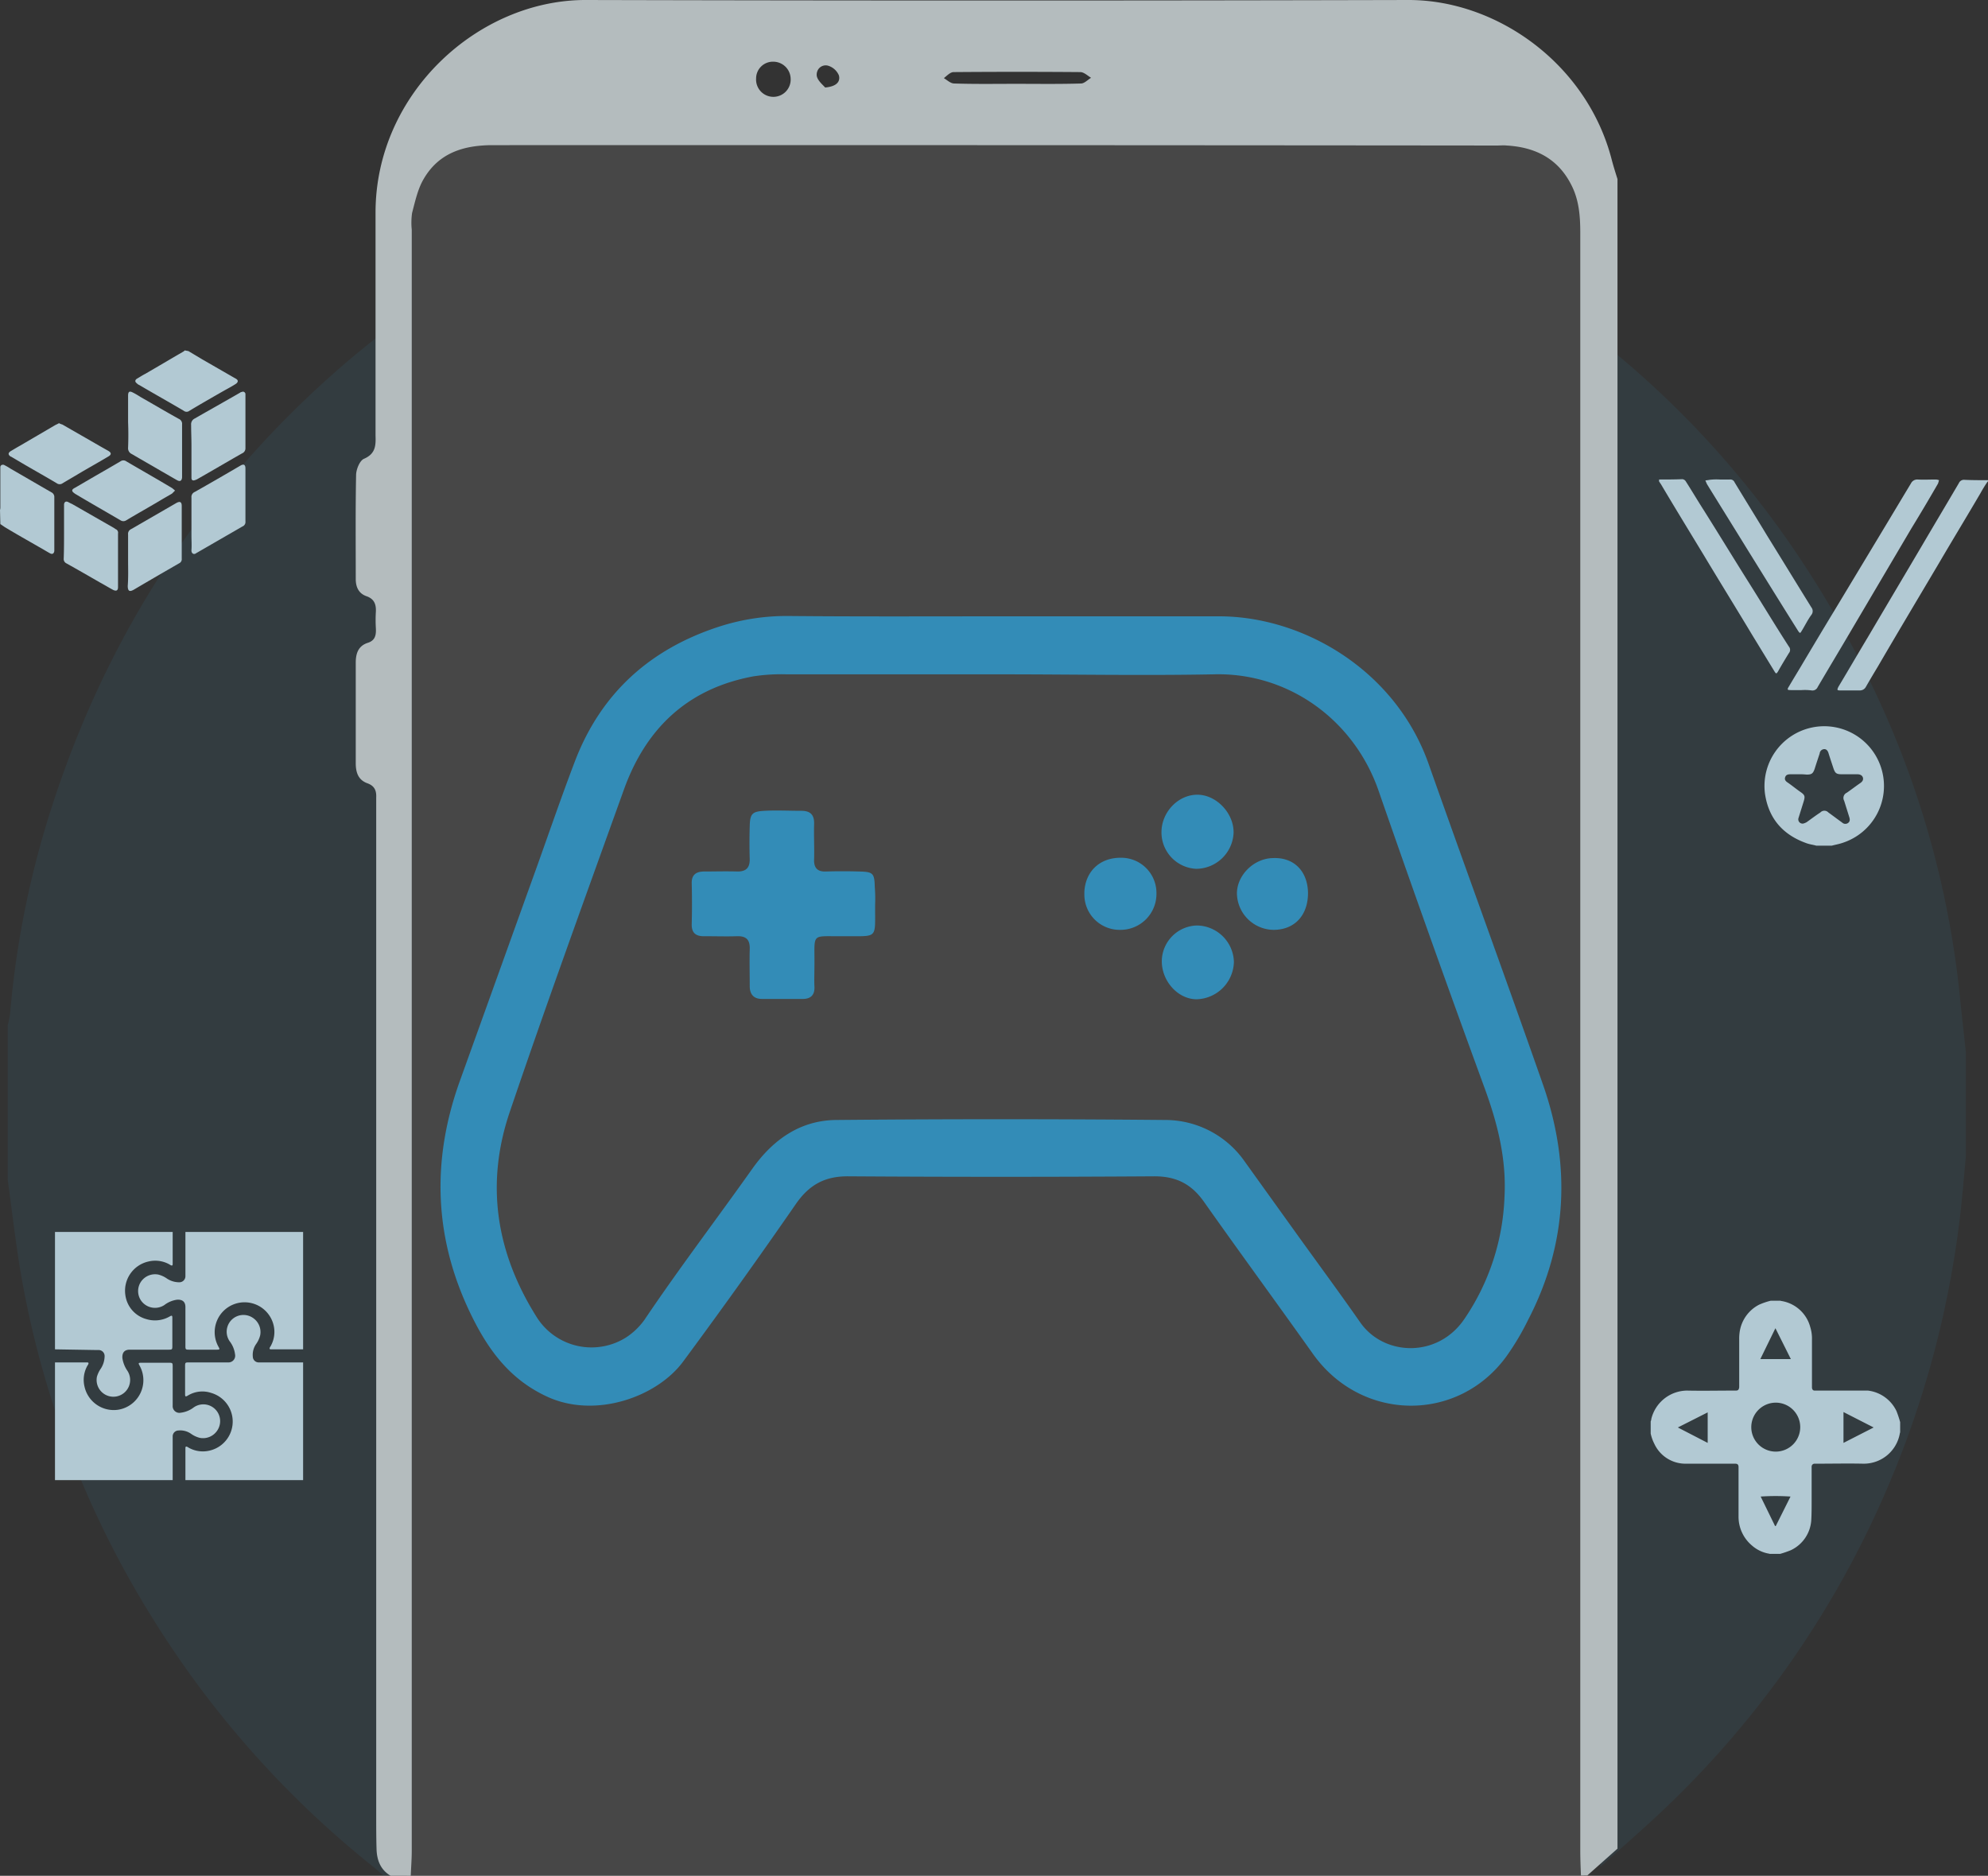 <svg id="Layer_1" data-name="Layer 1" xmlns="http://www.w3.org/2000/svg" viewBox="0 0 592.9 559.4"><rect x="0" y="0" width="592.9" height="559.4" fill="#333333" stroke="none"/><defs><style>.cls-1,.cls-5{fill:#338cb7;}.cls-1,.cls-2{isolation:isolate;}.cls-1{opacity:0.1;}.cls-2{fill:#fff;opacity:0.1;}.cls-3{fill:#b4bcbe;}.cls-4{fill:#b2c9d3;}</style></defs><g id="Frame"><g id="Circle"><path id="Left" class="cls-1" d="M111.9,146.2c-44.1,36.8-74.5,83-91.6,137.7A276.07,276.07,0,0,0,8.7,343c-.2,1.1-.4,2.3-.7,3.4v46c1.2,8.7,2.2,17.4,3.6,26.1a285.32,285.32,0,0,0,39.8,105A290.71,290.71,0,0,0,117,597.3c1,.8,2,1.7,3,2.6h3V137.4C119.3,140.2,115.6,143.2,111.9,146.2Z" transform="translate(-5.7 -40.6)"/><path id="Right" class="cls-1" d="M590.4,339.6A279.58,279.58,0,0,0,565.9,249Q536.05,184.5,483,142.3v455c5.6-5,11.2-9.9,16.7-15A288.19,288.19,0,0,0,566,490.2a293.15,293.15,0,0,0,24.1-85.5c.8-6.4,1.3-12.9,1.9-19.3V354.5C591.5,349.5,590.9,344.5,590.4,339.6Z" transform="translate(-5.7 -40.6)"/></g><rect id="Mobile_LCD" data-name="Mobile LCD" class="cls-2" x="121.4" y="43.3" width="350.9" height="516.1"/><path id="Mobile" class="cls-3" d="M477.2,599.9c-.1-2.5-.2-5-.2-7.5V110c0-5.1-.4-10-2.8-14.5-4-7.7-10.7-11-19.1-11.5-1-.1-2,0-3,0q-149.85-.15-299.6-.1c-8.5,0-15.9,2.3-20.4,10-1.8,3-2.6,6.8-3.5,10.2a20.81,20.81,0,0,0-.1,5V592.5c0,2.5-.2,5-.3,7.5h-6c-3-1.8-4.1-4.6-4.2-8s-.1-7-.1-10.5v-303c.1-2-.4-3.5-2.6-4.3-2.8-1-3.5-3.3-3.5-6v-30c0-2.8.8-5,3.6-5.9,2.2-.7,2.5-2.3,2.4-4.3a41.7,41.7,0,0,1,0-5c.1-2.2-.5-3.8-2.8-4.6s-3.2-2.7-3.2-5.1c0-10.3-.1-20.7.1-31,0-1.7,1.1-4.4,2.4-4.9,3.4-1.5,3.5-3.9,3.4-6.9V104c0-35.6,30.7-63.5,62.8-63.4q122.7.3,245.3,0c26.5,0,53.3,19.2,60.6,47.7.5,1.9,1.1,3.8,1.7,5.7V591.9l-9,8ZM308.7,65.6c6.5,0,13,.1,19.4-.1,1,0,2-1.1,3-1.7-1-.6-2-1.6-3.1-1.7-12.6-.1-25.3-.1-37.9,0-1,0-2,1.1-2.9,1.8,1,.6,2,1.6,3.1,1.6C296.4,65.7,302.5,65.6,308.7,65.6ZM241.5,64a5.19,5.19,0,0,0-5.2-5,5,5,0,0,0-5.1,5,5.16,5.16,0,1,0,10.3,0Zm10.3,2.7c3.2-.3,4.6-1.6,4.1-3.6a5.1,5.1,0,0,0-3.2-2.9,2.67,2.67,0,0,0-3.3,1.8,2.88,2.88,0,0,0-.1,1.3C249.6,64.7,251.1,65.9,251.8,66.7Z" transform="translate(-5.7 -40.6)"/></g><g id="Games"><path class="cls-4" d="M61.9,145.3c1.3.8,2.7,1.6,4,2.4l9.9,5.7a2.09,2.09,0,0,1,.6.4c.4.4.2.9-.4,1.3-1.1.7-2.2,1.3-3.3,1.9-3.5,2-7,4-10.5,6.1a1.35,1.35,0,0,1-1.7,0c-4.4-2.6-8.9-5.1-13.3-7.7a1.79,1.79,0,0,1-.7-.5c-.6-.4-.6-1,.1-1.4s1.6-1,2.4-1.4c3.8-2.2,7.5-4.4,11.3-6.6a1.76,1.76,0,0,0,.5-.4Z" transform="translate(-5.7 -40.6)"/><path class="cls-4" d="M5.7,192.7a3.4,3.4,0,0,0,.1-1V179.9a.71.71,0,0,1,.8-.7.6.6,0,0,1,.4.1,18.58,18.58,0,0,1,1.9,1.1c4,2.3,8.1,4.7,12.1,7a1.55,1.55,0,0,1,.9,1.5v16c-.1.8-.6,1.1-1.3.7-1.1-.6-2.2-1.3-3.3-1.9-3.3-1.9-6.7-3.8-10-5.8-.5-.3-1-.7-1.5-1Z" transform="translate(-5.7 -40.6)"/><path class="cls-4" d="M23.3,166.8a4.18,4.18,0,0,0,1,.4c3.8,2.2,7.5,4.3,11.3,6.5l2.3,1.3q1.65.9,0,1.8c-3,1.8-6.1,3.5-9.1,5.3-1.5.9-2.9,1.7-4.4,2.6a1.5,1.5,0,0,1-1.8,0c-3.2-1.9-6.4-3.7-9.5-5.5l-3.9-2.3c-.1-.1-.3-.1-.4-.2q-1.05-.75,0-1.5c1-.6,2-1.2,2.9-1.7l10.6-6.2A9.25,9.25,0,0,0,23.3,166.8Z" transform="translate(-5.7 -40.6)"/><path class="cls-4" d="M57.9,186.9l-.9.9c-1,.6-2.1,1.2-3.1,1.8-3.5,2.1-7.1,4.1-10.6,6.2a1.53,1.53,0,0,1-1.6,0c-4.6-2.7-9.2-5.3-13.7-8l-.1-.1c-.9-.6-.9-1.1.1-1.6l1.9-1.1c3.9-2.3,7.8-4.5,11.7-6.8a1.5,1.5,0,0,1,1.8,0c4.6,2.7,9.2,5.3,13.7,8C57.3,186.4,57.6,186.6,57.9,186.9Z" transform="translate(-5.7 -40.6)"/><path class="cls-4" d="M78.9,166.5v7.7a1.62,1.62,0,0,1-1,1.6c-4.4,2.5-8.8,5.1-13.2,7.6a3.55,3.55,0,0,1-.9.4c-.6.2-1,0-1-.7v-9.7c0-2-.1-4.1-.1-6.1a1.88,1.88,0,0,1,1.1-1.9c4.5-2.6,9-5.1,13.5-7.7a.76.76,0,0,1,.5-.2.71.71,0,0,1,1,.3c.1.1.1.2.1.4v8.3Z" transform="translate(-5.7 -40.6)"/><path class="cls-4" d="M78.9,188.4v7.7a1.42,1.42,0,0,1-.9,1.5l-13.5,7.8c-.1,0-.1.1-.2.1-.8.7-1.6.1-1.5-.9.1-1.4,0-2.8,0-4.2V189a1.62,1.62,0,0,1,1-1.7c4.6-2.6,9.1-5.2,13.7-7.9.9-.5,1.4-.2,1.4.9v8.1Z" transform="translate(-5.7 -40.6)"/><path class="cls-4" d="M24.8,199.3V191c.1-.7.5-1,1.2-.7a13.39,13.39,0,0,0,1.2.6L39.6,198c.2.1.4.3.6.4a1.15,1.15,0,0,1,.7,1.3v16c0,1-.5,1.3-1.5.8-1.3-.7-2.6-1.5-3.9-2.2-3.3-1.9-6.6-3.8-10-5.7a1.42,1.42,0,0,1-.8-1.4c.1-2.6.1-5.2.1-7.9Z" transform="translate(-5.7 -40.6)"/><path class="cls-4" d="M43.9,166.5v-7.9c0-1.2.4-1.5,1.5-.9.8.4,1.6.9,2.4,1.4,3.7,2.1,7.4,4.3,11.2,6.4a1.62,1.62,0,0,1,1,1.7V183c-.1,1-.6,1.3-1.5.8-1.6-.9-3.1-1.8-4.7-2.7-2.9-1.7-5.9-3.4-8.8-5.1a1.88,1.88,0,0,1-1.1-1.9c.1-2.5.1-5.1,0-7.6Z" transform="translate(-5.7 -40.6)"/><path class="cls-4" d="M43.9,207.7V200a1.54,1.54,0,0,1,.9-1.6l13.5-7.8c1.1-.6,1.6-.3,1.6.9v15.7a1.34,1.34,0,0,1-.8,1.4c-4.5,2.6-9,5.2-13.4,7.8-1.2.7-1.9.7-1.9-1.1.2-2.6.1-5.1.1-7.6Z" transform="translate(-5.7 -40.6)"/><path class="cls-5" d="M304.3,224.4h65c25,0,52.6,16,62.5,44.1,11.3,32,23,63.9,34.2,95.9,8.2,23.7,7.2,47.1-4.5,69.7a77.33,77.33,0,0,1-6.6,11.1c-14.5,19.8-43.2,19.4-57.6-.8-10.8-15.2-21.8-30.2-32.6-45.5-3.7-5.2-8.2-7.5-14.7-7.5q-45.75.3-91.5,0c-6.9,0-11.5,2.6-15.4,8.2q-16.5,23.85-33.7,47.1c-7.8,10.5-25.9,16.9-40.1,10.6-11.2-5-17.7-13.7-22.8-24-11.3-22.8-12.3-46.2-3.7-70.2,7.6-21.1,15.2-42.3,22.8-63.4,3.8-10.6,7.5-21.4,11.5-31.9,7.8-20.5,22.5-33.7,43.3-40.4a65.4,65.4,0,0,1,20.1-3.1C261.6,224.5,282.9,224.4,304.3,224.4Zm0,17.3h-64a54.31,54.31,0,0,0-9.9.6c-19.5,3.6-32,15.4-38.6,33.7-11.5,32-23.1,63.9-34,96-7.4,21.6-4.2,42.2,8.1,61.6a19.31,19.31,0,0,0,26.6,5.8,20.58,20.58,0,0,0,5.4-5.2c10.3-15.3,21.5-30,32.2-45.1,6.2-8.7,14.3-14.4,25-14.5,32.7-.3,65.3-.3,98,0A28.91,28.91,0,0,1,377,387.1l14,19.5c6.8,9.5,13.7,18.8,20.4,28.4,7,10,23,10.7,31-1a69,69,0,0,0,12-36.5c.6-11.4-2.1-22-6-32.6q-16.2-44.25-31.7-88.9c-7.6-21.3-27.3-34.9-49-34.3C346.6,242.1,325.4,241.7,304.3,241.7Z" transform="translate(-5.7 -40.6)"/><path class="cls-5" d="M266.7,310.3c-.1,10.7,1.2,9.4-9.7,9.5-9.6.1-8.3-1.2-8.4,8.6,0,2.2-.1,4.3,0,6.5s-.9,3.5-3.2,3.6H232.9c-2.5,0-3.6-1.5-3.6-3.8,0-3.7-.1-7.3,0-11,.1-2.7-.9-4-3.8-3.9-3.1.1-6.3,0-9.5,0-2.6.1-4.1-.8-4-3.7q.15-6,0-12c-.1-2.6,1.3-3.6,3.7-3.6,3.3,0,6.6-.1,10,0,2.5,0,3.6-1.1,3.6-3.6-.1-3.3-.1-6.6,0-10,.1-3.7.8-4.3,4.4-4.5s7.3,0,11,0c2.7,0,3.9,1.2,3.8,4-.1,3.5.1,7,0,10.5-.1,2.5,1,3.7,3.5,3.6,3.3-.1,6.6-.1,10,0,4.1.1,4.5.5,4.6,4.7A43.83,43.83,0,0,1,266.7,310.3Z" transform="translate(-5.7 -40.6)"/><path class="cls-5" d="M362.8,316.6a11.18,11.18,0,0,1,10.9,10.8,11.43,11.43,0,0,1-11.1,11.2c-5.7,0-10.6-5.6-10.4-11.7A10.75,10.75,0,0,1,362.8,316.6Z" transform="translate(-5.7 -40.6)"/><path class="cls-5" d="M352.1,288.6c.1-5.9,5-11,10.7-11s11,5.6,10.8,11.5a11.25,11.25,0,0,1-11.1,10.6A10.87,10.87,0,0,1,352.1,288.6Z" transform="translate(-5.7 -40.6)"/><path class="cls-5" d="M340.1,296.4a10.5,10.5,0,0,1,10.5,10.5v.3a10.71,10.71,0,0,1-10.7,10.7h-.1a10.52,10.52,0,0,1-10.7-10.4v-.9C329.4,300.4,333.8,296.3,340.1,296.4Z" transform="translate(-5.7 -40.6)"/><path class="cls-5" d="M395.8,306.9c0,6.6-3.9,10.9-10.1,11a11.05,11.05,0,0,1-11.1-11h0c.1-5.4,5.1-10.3,10.7-10.4C391.6,296.2,395.7,300.4,395.8,306.9Z" transform="translate(-5.7 -40.6)"/><path class="cls-4" d="M498,468.1v-3.6a2.35,2.35,0,0,0,.2-.8,11.08,11.08,0,0,1,10.6-8.4c4.6.1,9.2,0,13.9,0h.7c.7,0,.9-.3,1-1V440.1a13.4,13.4,0,0,1,.1-2,10.9,10.9,0,0,1,5.8-8.4,20.63,20.63,0,0,1,3.5-1.2h2.8c.2,0,.3.1.5.1a10.64,10.64,0,0,1,8.5,7.8,11.42,11.42,0,0,1,.5,3.7v14.4c.1.5.3.8.8.8h15.9a10.86,10.86,0,0,1,8.5,6.1,31.9,31.9,0,0,1,1.1,3.3v3c0,.1-.1.3-.1.4a10.91,10.91,0,0,1-10.9,9c-4.6-.1-9.1,0-13.7,0h-.9a.88.88,0,0,0-.8.9v10.4c0,1.8,0,3.6-.1,5.4a10.64,10.64,0,0,1-6.1,9.1,30.05,30.05,0,0,1-3.2,1.1h-3c-.2,0-.3-.1-.5-.1a10.27,10.27,0,0,1-4.9-2.4,11.21,11.21,0,0,1-4-8.7V478.1c0-.7-.3-1-1-1H508.6a10.22,10.22,0,0,1-9.5-5.9A12.51,12.51,0,0,1,498,468.1Zm30-1.8a7.3,7.3,0,1,0,7.4-7.4A7.32,7.32,0,0,0,528,466.3Zm7.2-29.6-4.5,9.2h9.1Zm20.3,34.2,9-4.6-9-4.6Zm-20.4,24.8h.2l4.4-8.8a66,66,0,0,0-8.9,0Zm-29-29.4,8.9,4.6v-9.1Z" transform="translate(-5.7 -40.6)"/><path class="cls-4" d="M547.4,292.8c-1-.3-2.1-.4-3.1-.8-6.9-2.5-11.1-7.3-12.2-14.6a17.82,17.82,0,1,1,23.3,14.5c-1.1.4-2.3.6-3.4.9Zm-5.2-21.3h-2.5c-1,0-1.4.3-1.6.9s0,1.1.8,1.6c1.3.9,2.5,1.9,3.8,2.8s1.4,1.3.9,2.9l-1.5,4.8a1.27,1.27,0,0,0,1.4,1.7,4.18,4.18,0,0,0,1-.4c1.4-1,2.7-2,4.1-2.9a1.63,1.63,0,0,1,2.4,0c1.4,1,2.7,2,4.1,3a1.37,1.37,0,0,0,1.8.1c.5-.4.6-.9.3-1.8l-1.5-4.8a1.71,1.71,0,0,1,.8-2.4c1.3-.9,2.6-1.9,3.9-2.8.6-.4,1.1-.9.9-1.7-.2-.6-.7-1-1.7-1H555c-1.6,0-2-.3-2.5-1.8s-1-3-1.5-4.6c-.3-.9-.9-1.3-1.7-1a1.4,1.4,0,0,0-.9,1.2c-.5,1.5-1,3-1.5,4.6-.5,1.4-.9,1.7-2.4,1.7A17.7,17.7,0,0,0,542.2,271.5Z" transform="translate(-5.7 -40.6)"/><path class="cls-4" d="M598.5,184.2a38.7,38.7,0,0,0-2.1,3.4c-4.1,7-8.3,13.9-12.4,20.9-6.1,10.3-12.2,20.5-18.2,30.8-1.2,2-2.4,4-3.6,6.1a2,2,0,0,1-1.8,1.1h-5.8c-1,0-1.1-.1-.6-1.1,3-5,5.9-10,8.9-15,5.3-9,10.6-17.9,15.9-26.9,3.7-6.3,7.4-12.5,11.1-18.8a1.68,1.68,0,0,1,1.8-1c2.3.1,4.6.1,6.9.1v.4Z" transform="translate(-5.7 -40.6)"/><path class="cls-4" d="M500.3,183.6c2.4,0,4.7,0,7.1-.1a1.36,1.36,0,0,1,1.1.7c1.8,2.8,3.5,5.7,5.3,8.5,4.6,7.3,9.1,14.7,13.7,22,3.9,6.2,7.7,12.5,11.7,18.7a1.52,1.52,0,0,1,0,2c-1.1,1.8-2.2,3.6-3.2,5.4-.5.8-.6.8-1.1,0L528.3,230c-4.8-8-9.7-15.9-14.5-23.9-4.3-7.1-8.6-14.1-12.8-21.2-.2-.2-.3-.5-.5-.7v-.6Z" transform="translate(-5.7 -40.6)"/><path class="cls-4" d="M543,246.4h-3.1c-1.2,0-1.3-.1-.6-1.2,1.4-2.4,2.9-4.8,4.3-7.2,3.1-5.2,6.2-10.4,9.3-15.5L567,199.1c2.9-4.8,5.7-9.5,8.6-14.3a2.1,2.1,0,0,1,2-1.2c1.8.1,3.6,0,5.4,0a3.55,3.55,0,0,1,1,.2c-.1.3-.2.7-.3,1-2.6,4.5-5.2,8.9-7.9,13.3l-17.7,30c-3.4,5.8-6.9,11.6-10.3,17.4a1.68,1.68,0,0,1-1.8,1A15.06,15.06,0,0,0,543,246.4Z" transform="translate(-5.7 -40.6)"/><path class="cls-4" d="M518.6,183.6h3a1.34,1.34,0,0,1,1.4.8c3.2,5.3,6.5,10.6,9.7,15.9,4.4,7.1,8.8,14.3,13.2,21.4a1.81,1.81,0,0,1,0,2.3c-1.1,1.5-1.9,3.2-2.9,4.8-.4.7-.5.7-1,0-5.1-8.1-10.1-16.2-15.2-24.4-4-6.5-8-12.9-12-19.4-.2-.4-.3-.7-.5-1.1.4-.1.8-.1,1.2-.2A16.57,16.57,0,0,1,518.6,183.6Z" transform="translate(-5.7 -40.6)"/><path class="cls-4" d="M96.1,446.9V482H61v-9.6q0-.6.6-.3c.2.1.3.2.5.3a8.62,8.62,0,0,0,6.1.8,8.89,8.89,0,0,0,.5-17.2,8.28,8.28,0,0,0-7,.8c-.7.4-.8.3-.8-.5v-7.8c0-1.7-.1-1.6,1.6-1.6H73.7a2,2,0,0,0,2.1-2.4,7.92,7.92,0,0,0-1.6-3.9,5,5,0,0,1,6.9-7,5.08,5.08,0,0,1,2.2,5.2,7.74,7.74,0,0,1-1.2,2.6,5.61,5.61,0,0,0-1,3.8,1.75,1.75,0,0,0,1.7,1.7H96.1Z" transform="translate(-5.7 -40.6)"/><path class="cls-4" d="M57.2,482H22.1V446.9h9.6q.6,0,.3.6c-.1.2-.2.3-.3.5a8.62,8.62,0,0,0-.8,6.1A8.93,8.93,0,0,0,41,461a8.92,8.92,0,0,0,6.3-13.2c-.4-.7-.3-.8.5-.8h7.8c1.7,0,1.6-.1,1.6,1.6v11.2a2,2,0,0,0,2.4,2.1,7.92,7.92,0,0,0,3.9-1.6,5,5,0,0,1,7,6.9,5.08,5.08,0,0,1-5.2,2.2,7.74,7.74,0,0,1-2.6-1.2,5.61,5.61,0,0,0-3.8-1,1.75,1.75,0,0,0-1.7,1.7V482Z" transform="translate(-5.7 -40.6)"/><path class="cls-4" d="M61,408H96.1v35H86.5q-.6,0-.3-.6c.1-.2.2-.3.3-.5a8.62,8.62,0,0,0,.8-6.1,8.91,8.91,0,1,0-16.4,6.5c.4.7.3.8-.5.8H62.6c-1.7,0-1.6.1-1.6-1.6V430.4c0-1.6-.9-2.3-2.5-2.2a8,8,0,0,0-3.8,1.6,5.07,5.07,0,0,1-6.9-1.3,5,5,0,0,1-.1-5.6,5.08,5.08,0,0,1,5.2-2.2,7.74,7.74,0,0,1,2.6,1.2,6.63,6.63,0,0,0,3.6,1.1,1.81,1.81,0,0,0,1.9-1.8V408Z" transform="translate(-5.7 -40.6)"/><path class="cls-4" d="M22.1,443V408H57.2v9.6q0,.6-.6.3c-.2-.1-.3-.2-.5-.3a8.62,8.62,0,0,0-6.1-.8,8.93,8.93,0,0,0-6.9,10.1,8.58,8.58,0,0,0,6.3,7.1,8.78,8.78,0,0,0,6.9-.8c.7-.4.8-.3.8.5v7.8c0,1.7.1,1.6-1.6,1.6H44.4c-1.6,0-2.3.9-2.2,2.5a8.93,8.93,0,0,0,1.5,3.8,5,5,0,1,1-9.1,1.8,8.23,8.23,0,0,1,1.2-2.5,7,7,0,0,0,1.1-3.7,1.79,1.79,0,0,0-1.8-1.8h-1Z" transform="translate(-5.7 -40.6)"/></g></svg>